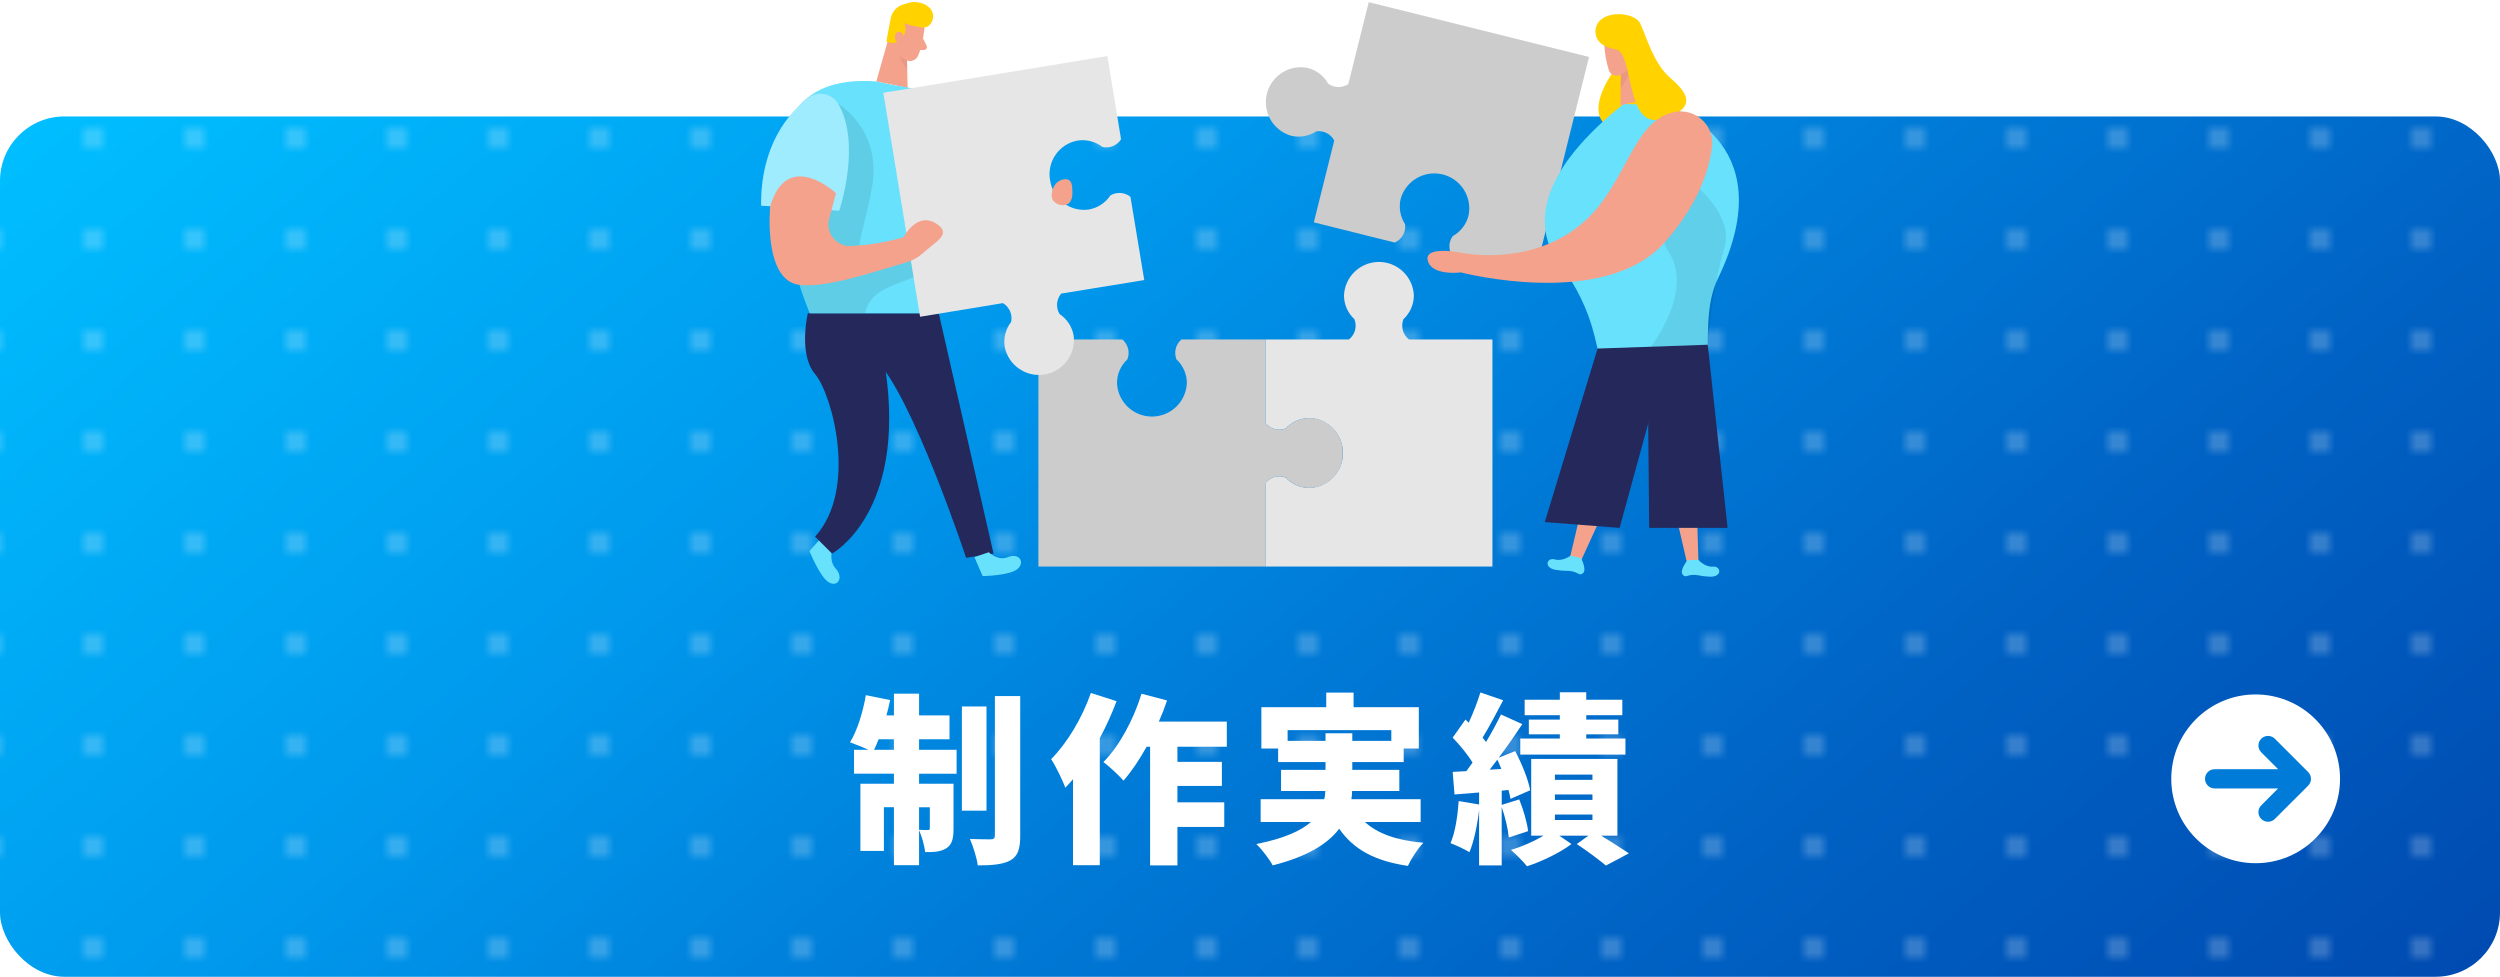 <?xml version="1.0" encoding="UTF-8"?><svg id="_レイヤー_1" xmlns="http://www.w3.org/2000/svg" xmlns:xlink="http://www.w3.org/1999/xlink" viewBox="0 0 247 96.505"><defs><style>.cls-1{opacity:.08;}.cls-1,.cls-2,.cls-3,.cls-4{isolation:isolate;}.cls-2{fill:#ce8172;opacity:.31;}.cls-5,.cls-4{fill:#fff;}.cls-6{fill:#f4a28c;}.cls-7{fill:#007cd8;}.cls-8{fill:url(#_新規パターン);opacity:.28;}.cls-9{fill:#e6e6e6;}.cls-3{opacity:.09;}.cls-10{fill:none;}.cls-4{opacity:.36;}.cls-11{fill:#ccc;}.cls-12{fill:#24285b;}.cls-13{fill:url(#_名称未設定グラデーション_29);}.cls-14{fill:#ffd200;}.cls-15{fill:#68e1fd;}</style><linearGradient id="_名称未設定グラデーション_29" x1="193.782" y1="137.763" x2="53.218" y2="-29.754" gradientUnits="userSpaceOnUse"><stop offset="0" stop-color="#004bb1"/><stop offset=".25" stop-color="#0062c4"/><stop offset=".45" stop-color="#007bd7"/><stop offset=".65" stop-color="#0098ec"/><stop offset="1" stop-color="#00beff"/></linearGradient><pattern id="_新規パターン" x="0" y="0" width="10" height="10" patternTransform="translate(-165.789 -371.37)" patternUnits="userSpaceOnUse" viewBox="0 0 10 10"><g><rect class="cls-10" width="10" height="10"/><circle class="cls-5" cx="5" cy="5" r=".998"/></g></pattern></defs><rect class="cls-13" y="11.505" width="247" height="85" rx="6.365" ry="6.365"/><rect class="cls-8" y="11.505" width="247" height="85" rx="6.365" ry="6.365"/><g><path class="cls-5" d="m90.804,74.083h3.709v2.359h-3.709v.99h3.403v4.429c0,.954-.126,1.566-.702,1.944-.576.36-1.261.396-2.106.379-.055-.631-.324-1.549-.595-2.161v3.457h-2.484v-5.726h-.99v4.321h-2.323v-6.644h3.313v-.99h-3.943v-2.359h1.423c-.576-.27-1.351-.576-1.819-.738.702-1.134,1.278-2.971,1.566-4.663l2.396.486c-.108.504-.217,1.008-.36,1.513h.738v-2.143h2.484v2.143h3.007v2.358h-3.007v1.044Zm-2.484,0v-1.044h-1.513c-.144.378-.306.738-.45,1.044h1.963Zm2.484,5.672v2.232c.343.019.721.019.864.019.145,0,.198-.036.198-.198v-2.053h-1.062Zm6.662.342h-2.431v-10.299h2.431v10.299Zm3.331-11.325v13.792c0,1.314-.234,1.999-.954,2.431-.738.414-1.818.505-3.241.505-.09-.721-.45-1.873-.774-2.611.864.036,1.765.036,2.071.036.288,0,.396-.09.396-.378v-13.774h2.503Z"/><path class="cls-5" d="m110.315,69.276c-.45,1.206-1.008,2.448-1.656,3.654v12.55h-2.646v-8.498c-.253.306-.505.576-.757.846-.233-.648-.954-2.16-1.404-2.826,1.566-1.566,3.061-4.052,3.926-6.536l2.538.811Zm6.014,4.501v1.494h4.394v2.377h-4.394v1.62h4.628v2.431h-4.628v3.8h-2.7v-11.722h-.343c-.72,1.296-1.494,2.448-2.286,3.349-.414-.486-1.423-1.422-1.98-1.836,1.566-1.585,2.971-4.178,3.763-6.752l2.521.666c-.233.702-.504,1.404-.81,2.089h6.716v2.484h-4.88Z"/><path class="cls-5" d="m134.851,81.213c1.261,1.152,3.133,1.819,5.78,2.053-.54.54-1.207,1.585-1.531,2.287-3.33-.504-5.365-1.639-6.787-3.673-1.135,1.494-3.151,2.755-6.572,3.619-.288-.559-1.045-1.566-1.621-2.107,2.72-.54,4.394-1.296,5.402-2.179h-4.97v-2.25h6.284c.071-.271.09-.54.107-.811h-4.375v-2.089h4.394v-.773h-4.682v-1.333h-1.656v-4.087h6.409v-1.44h2.701v1.44h6.446v4.087h-1.495v1.333h-5.077v.773h4.646v2.089h-4.663c0,.271-.036.54-.072.811h6.842v2.25h-5.51Zm-3.889-8.012v-.756h2.646v.756h3.854v-1.062h-10.245v1.062h3.745Z"/><path class="cls-5" d="m149.07,82.744c-.072-.811-.36-2.035-.702-3.007v5.762h-2.233v-5.474c-.18,1.566-.521,3.133-.954,4.177-.432-.288-1.368-.702-1.872-.9.468-1.044.702-2.665.81-4.159l2.017.342v-1.188l-2.431.197-.18-2.232,1.351-.072c.197-.27.396-.558.612-.846-.486-.811-1.278-1.746-1.963-2.467l1.261-1.782.323.306c.45-.972.883-2.089,1.152-2.988l2.251.773c-.666,1.278-1.404,2.684-2.034,3.691.126.145.233.288.342.433.558-.937,1.08-1.891,1.477-2.719l2.106.954c-.702,1.062-1.513,2.232-2.322,3.312l1.62-.648c.648,1.225,1.296,2.81,1.477,3.871l-1.944.847c-.036-.252-.108-.559-.198-.883l-.666.072v1.404l1.729-.54c.414.99.773,2.287.882,3.133l-1.908.631Zm-.738-6.771c-.126-.324-.252-.63-.396-.918-.252.342-.504.666-.756.99l1.152-.072Zm9.866,6.59c.991.612,2.071,1.297,2.737,1.747l-2.269,1.206c-.648-.54-1.873-1.458-2.881-2.125l1.152-.828h-2.881l1.206.828c-1.116.847-2.935,1.729-4.394,2.197-.378-.469-1.08-1.171-1.584-1.621,1.08-.306,2.305-.864,3.223-1.404h-1.225v-7.58h8.517v7.58h-1.603Zm-4.087-11.901h-3.475v-1.53h3.475v-.738h2.611v.738h3.564v1.53h-3.564v.433h3.169v1.458h-3.169v.414h3.871v1.585h-10.39v-1.585h3.907v-.414h-3.061v-1.458h3.061v-.433Zm-.486,6.392h3.709v-.521h-3.709v.521Zm0,1.98h3.709v-.54h-3.709v.54Zm0,1.981h3.709v-.54h-3.709v.54Z"/></g><g><circle class="cls-5" cx="222.858" cy="76.948" r="8.337"/><path class="cls-7" d="m224.081,81.19c-.253,0-.491-.099-.671-.278-.18-.179-.278-.418-.278-.671,0-.254.099-.493.278-.672l1.67-1.671h-6.274c-.524,0-.95-.426-.95-.95s.426-.95.95-.95h6.274l-1.669-1.669c-.369-.37-.37-.973-.001-1.343.181-.18.42-.278.673-.278s.492.099.672.278l3.322,3.323.046.073c.042.054.093.118.128.203.148.357.069.765-.204,1.038l-3.294,3.291c-.18.18-.418.278-.672.278Z"/></g><g><path class="cls-11" d="m156.996,5.625l-5.426,21.778-8-1.993c-.475-.607-.494-1.454-.045-2.081.779-.429,1.345-1.162,1.564-2.023.397-1.866-.795-3.7-2.661-4.097-1.771-.376-3.532.679-4.036,2.418-.211.864-.055,1.777.429,2.523.104.764-.31,1.505-1.016,1.815l-7.997-1.996,2.017-8.088c-.342-.639-1.044-1.001-1.763-.907-.745.487-1.658.644-2.523.433-1.829-.543-2.871-2.465-2.329-4.294.509-1.716,2.244-2.758,3.998-2.402.862.219,1.594.785,2.023,1.564.591.423,1.382.433,1.984.027l2.017-8.088,21.762,5.414Z"/><g><path class="cls-14" d="m159.31,7.207s-3.14,4.271.045,5.568,3.457-3.433,3.457-3.433l-1.437-3.173-2.066,1.037Z"/><path class="cls-15" d="m160.411,10.274l4.023.13s12.074,3.109,5.308,17.086c-1.074,2.214-.983,4.818-1.044,7.259l-.015.635h-10.611l-.557-2.284c-.637-2.534-1.793-4.909-3.397-6.972-2.048-2.692-3.5-8.037,6.291-15.855Z"/><path class="cls-6" d="m158.502,4.337c.035.893.19,1.777.46,2.628.162.415.631.62,1.046.458.001-0.0.002-.001.003-.001.665-.223,1.138-.814,1.21-1.512l.302-1.452c.061-.609-.267-1.19-.82-1.452-.974-.526-2.281.354-2.202,1.331Z"/><polygon class="cls-6" points="161.475 4.73 162.939 9.787 160.096 10.395 160.172 6.469 161.475 4.73"/><path class="cls-2" d="m160.12,7.328c.346-.135.646-.369.862-.671,0,0,.079.959-.853,2.033l-.009-1.361Z"/><path class="cls-14" d="m158.121,1.98c-.625.579-.662,1.555-.083,2.18.132.142.29.259.465.343.374.188.774.32,1.186.393,1.727.333.874,7.94,4.516,6.869s2.471-2.65.82-4.065-2.344-4.053-2.97-5.381c-.466-.965-2.816-1.313-3.932-.339Z"/><polygon class="cls-6" points="167.304 38.89 167.809 55.541 166.735 55.868 163.112 40.17 167.304 38.89"/><path class="cls-15" d="m167.779,55.296s.665.762,1.461.687.971,1.047-.321.992c-.402-.016-.801-.064-1.195-.145-.364-.067-.738-.035-1.086.091-.139.038-.287-.014-.372-.13-.387-.411.463-1.443.463-1.443l1.05-.051Z"/><polygon class="cls-6" points="158.941 38.915 155.102 55.127 156.085 55.662 162.788 41.011 158.941 38.915"/><path class="cls-15" d="m155.181,54.894s-.805.605-1.57.375-1.161.832.115,1.037c.4.067.805.099,1.21.097.368.008.728.113,1.044.302.128.064.283.044.39-.051.463-.327-.163-1.512-.163-1.512l-1.025-.248Z"/><path class="cls-1" d="m164.101,15.794s-1.409,5.541.883,9.313c2.293,3.772-1.872,9.147-1.872,9.147l5.614-.197s.342-5.16,1.645-9.585c1.304-4.425-6.27-8.678-6.27-8.678Z"/><polygon class="cls-12" points="157.843 34.438 168.725 34.057 170.685 52.153 162.939 52.153 162.812 38.639 157.843 34.438"/><polygon class="cls-12" points="157.843 34.438 152.625 51.582 160.017 52.153 164.264 36.664 157.843 34.438"/><path class="cls-6" d="m165.546,11.051c1.703-.277,3.309.879,3.586,2.582.051.316.054.637.008.954-.302,2.29-1.397,5.662-4.655,9.346-5.928,6.697-20.147,2.982-20.147,2.982,0,0-2.892.375-3.276-1.174s3.448-.75,3.448-.75c0,0,6.957,1.473,12.099-3.179,4.165-3.778,4.725-10.051,8.938-10.762Z"/></g><path class="cls-9" d="m139.208,33.54c-.606-.474-.828-1.289-.547-2.005.653-.605,1.026-1.454,1.028-2.344-.08-1.906-1.69-3.386-3.596-3.307-1.794.075-3.232,1.512-3.307,3.307.004.89.376,1.739,1.028,2.344.286.715.064,1.533-.544,2.005h-8.245v8.245c.471.61,1.29.834,2.005.547.606-.651,1.454-1.023,2.344-1.028,1.906.08,3.386,1.69,3.307,3.596-.075,1.794-1.512,3.231-3.307,3.307-.89-.004-1.739-.376-2.344-1.028-.716-.281-1.532-.058-2.005.547v8.245h22.428v-22.431h-8.245Z"/><path class="cls-11" d="m132.665,44.761c.042,1.856-1.423,3.397-3.279,3.448-.89-.004-1.739-.376-2.344-1.028-.716-.281-1.532-.058-2.005.547v8.245h-22.443v-22.434h8.297c.568.482.767,1.272.496,1.966-.653.604-1.025,1.452-1.028,2.341.08,1.906,1.69,3.386,3.596,3.307,1.794-.075,3.231-1.512,3.307-3.307-.003-.889-.376-1.737-1.028-2.341-.275-.694-.075-1.486.496-1.966h8.297v8.245c.471.61,1.29.834,2.005.547.606-.651,1.454-1.023,2.344-1.028,1.863.046,3.336,1.594,3.291,3.457Z"/><path class="cls-12" d="m92.749,30.951l5.408,23.741-2.704.417s-5.408-16.27-8.977-19.609l6.273-4.549Z"/><path class="cls-15" d="m93.998,10.077s5.638,2.405,4.776,11.209l-5.508-.472.732-10.738Z"/><path class="cls-4" d="m93.998,10.077s5.638,2.405,4.776,11.209l-5.508-.472.732-10.738Z"/><g><path class="cls-15" d="m97.688,54.561s.907.907,1.906.478,1.715.417.986,1.131-3.497.747-3.497.747l-.811-1.875,1.416-.481Z"/><path class="cls-15" d="m82.272,54.144s-.451,1.234.302,2.039.278,1.833-.626,1.388-1.972-3.131-1.972-3.131l1.343-1.497.953,1.201Z"/><path class="cls-12" d="m79.816,30.951s-.968,4.029.714,6.01,4.259,11.367,0,16.061l1.673,1.67s7.374-3.962,5.272-18.251l5.263-5.49h-12.921Z"/><polygon class="cls-6" points="88.139 2.537 86.579 8.045 89.676 8.689 89.57 4.421 88.139 2.537"/><path class="cls-2" d="m89.634,5.356c-.379-.145-.708-.397-.947-.726,0,0-.079,1.044.944,2.208l.003-1.482Z"/><path class="cls-15" d="m86.579,8.045l1.836.39s8.409.907,8.75,5.65c.342,4.743-4.41,16.872-4.41,16.872h-12.74s-10.214-24.164,6.564-22.912Z"/><path class="cls-6" d="m91.349,2.688s-.154,1.739-.647,2.828c-.2.441-.72.637-1.161.437-.001-.001-.002-.001-.004-.002-.711-.274-1.195-.939-1.237-1.7l-.248-1.594c-.034-.665.357-1.279.974-1.53,1.095-.517,2.471.514,2.323,1.561Z"/><path class="cls-3" d="m82.807,10.25s4.359,2.532,3.345,8.257c-1.013,5.726-2.692,7.695.907,6.896s5.072-2.604,5.072-2.604c0,0,2.586,2.117,0,3.711s-6.095,1.597-6.654,4.431h-5.463s-.442-1.24-1.028-2.804,3.82-17.888,3.82-17.888Z"/><path class="cls-14" d="m90.91,2.688c-.536-.072-1.062-.207-1.567-.402.229.533.12,1.151-.278,1.573-.381.421-1.008.513-1.494.218l.42-2.208c.103-.646.551-1.183,1.168-1.4.262-.093.53-.17.802-.23.693-.145,1.673.133,2.057.75.34.561.171,1.291-.381,1.645-.231.091-.484.11-.726.054Z"/><path class="cls-6" d="m89.258,3.844s.106-.662-.402-.702-.665.907,0,1.131l.402-.429Z"/><path class="cls-6" d="m91.194,3.789l.363.747c.067.14.007.308-.133.375-.037.018-.077.027-.118.027h-.681l.569-1.149Z"/><path class="cls-15" d="m79.846,9.681c-1.878,1.443-4.7,4.628-4.646,10.641l7.716.493s2.229-6.603-.109-10.565c-.565-.956-1.799-1.274-2.755-.708-.072.042-.14.089-.206.14Z"/><path class="cls-4" d="m79.846,9.681c-1.878,1.443-4.7,4.628-4.646,10.641l7.716.493s2.229-6.603-.109-10.565c-.565-.956-1.799-1.274-2.755-.708-.072.042-.14.089-.206.14Z"/></g><path class="cls-9" d="m103.756,17.833c.261,1.843,1.965,3.126,3.808,2.867.877-.148,1.653-.653,2.144-1.394.625-.372,1.415-.317,1.981.139l1.364,8.224-8.2,1.334c-.484.567-.553,1.379-.172,2.02.743.491,1.248,1.267,1.397,2.144.234,1.893-1.111,3.618-3.004,3.852-1.788.221-3.445-.969-3.808-2.733-.141-.879.089-1.777.635-2.48.155-.728-.169-1.474-.808-1.857l-8.188,1.346-3.63-22.128,22.134-3.63,1.352,8.23c-.394.61-1.124.912-1.833.759-.703-.546-1.601-.776-2.48-.635-1.831.342-3.038,2.103-2.696,3.934 0.0.002.001.005.001.007Z"/><g><path class="cls-6" d="m76.092,20.379s-.717,7.356,2.895,7.767c2.722.302,7.099-1.231,9.77-1.99,1.155-.33,1.715-.484,2.604-1.295,1.065-.974,2.541-1.667,1.391-2.589-2.039-1.642-3.484,1.168-3.484,1.168-1.703.494-3.458.786-5.23.871-1.179.03-2.159-.902-2.189-2.081-.005-.204.019-.408.072-.605l.674-2.535s-4.785-4.486-6.503,1.288Z"/><path class="cls-6" d="m104.346,18.114c-.26.294-.412.667-.433,1.059-.026.208.013.42.112.605.07.107.162.197.269.266.42.302,1.068.336,1.403-.051.176-.239.264-.532.251-.829,0-.345.039-1.031-.239-1.301-.372-.354-1.074-.07-1.364.251Z"/></g></g></svg>